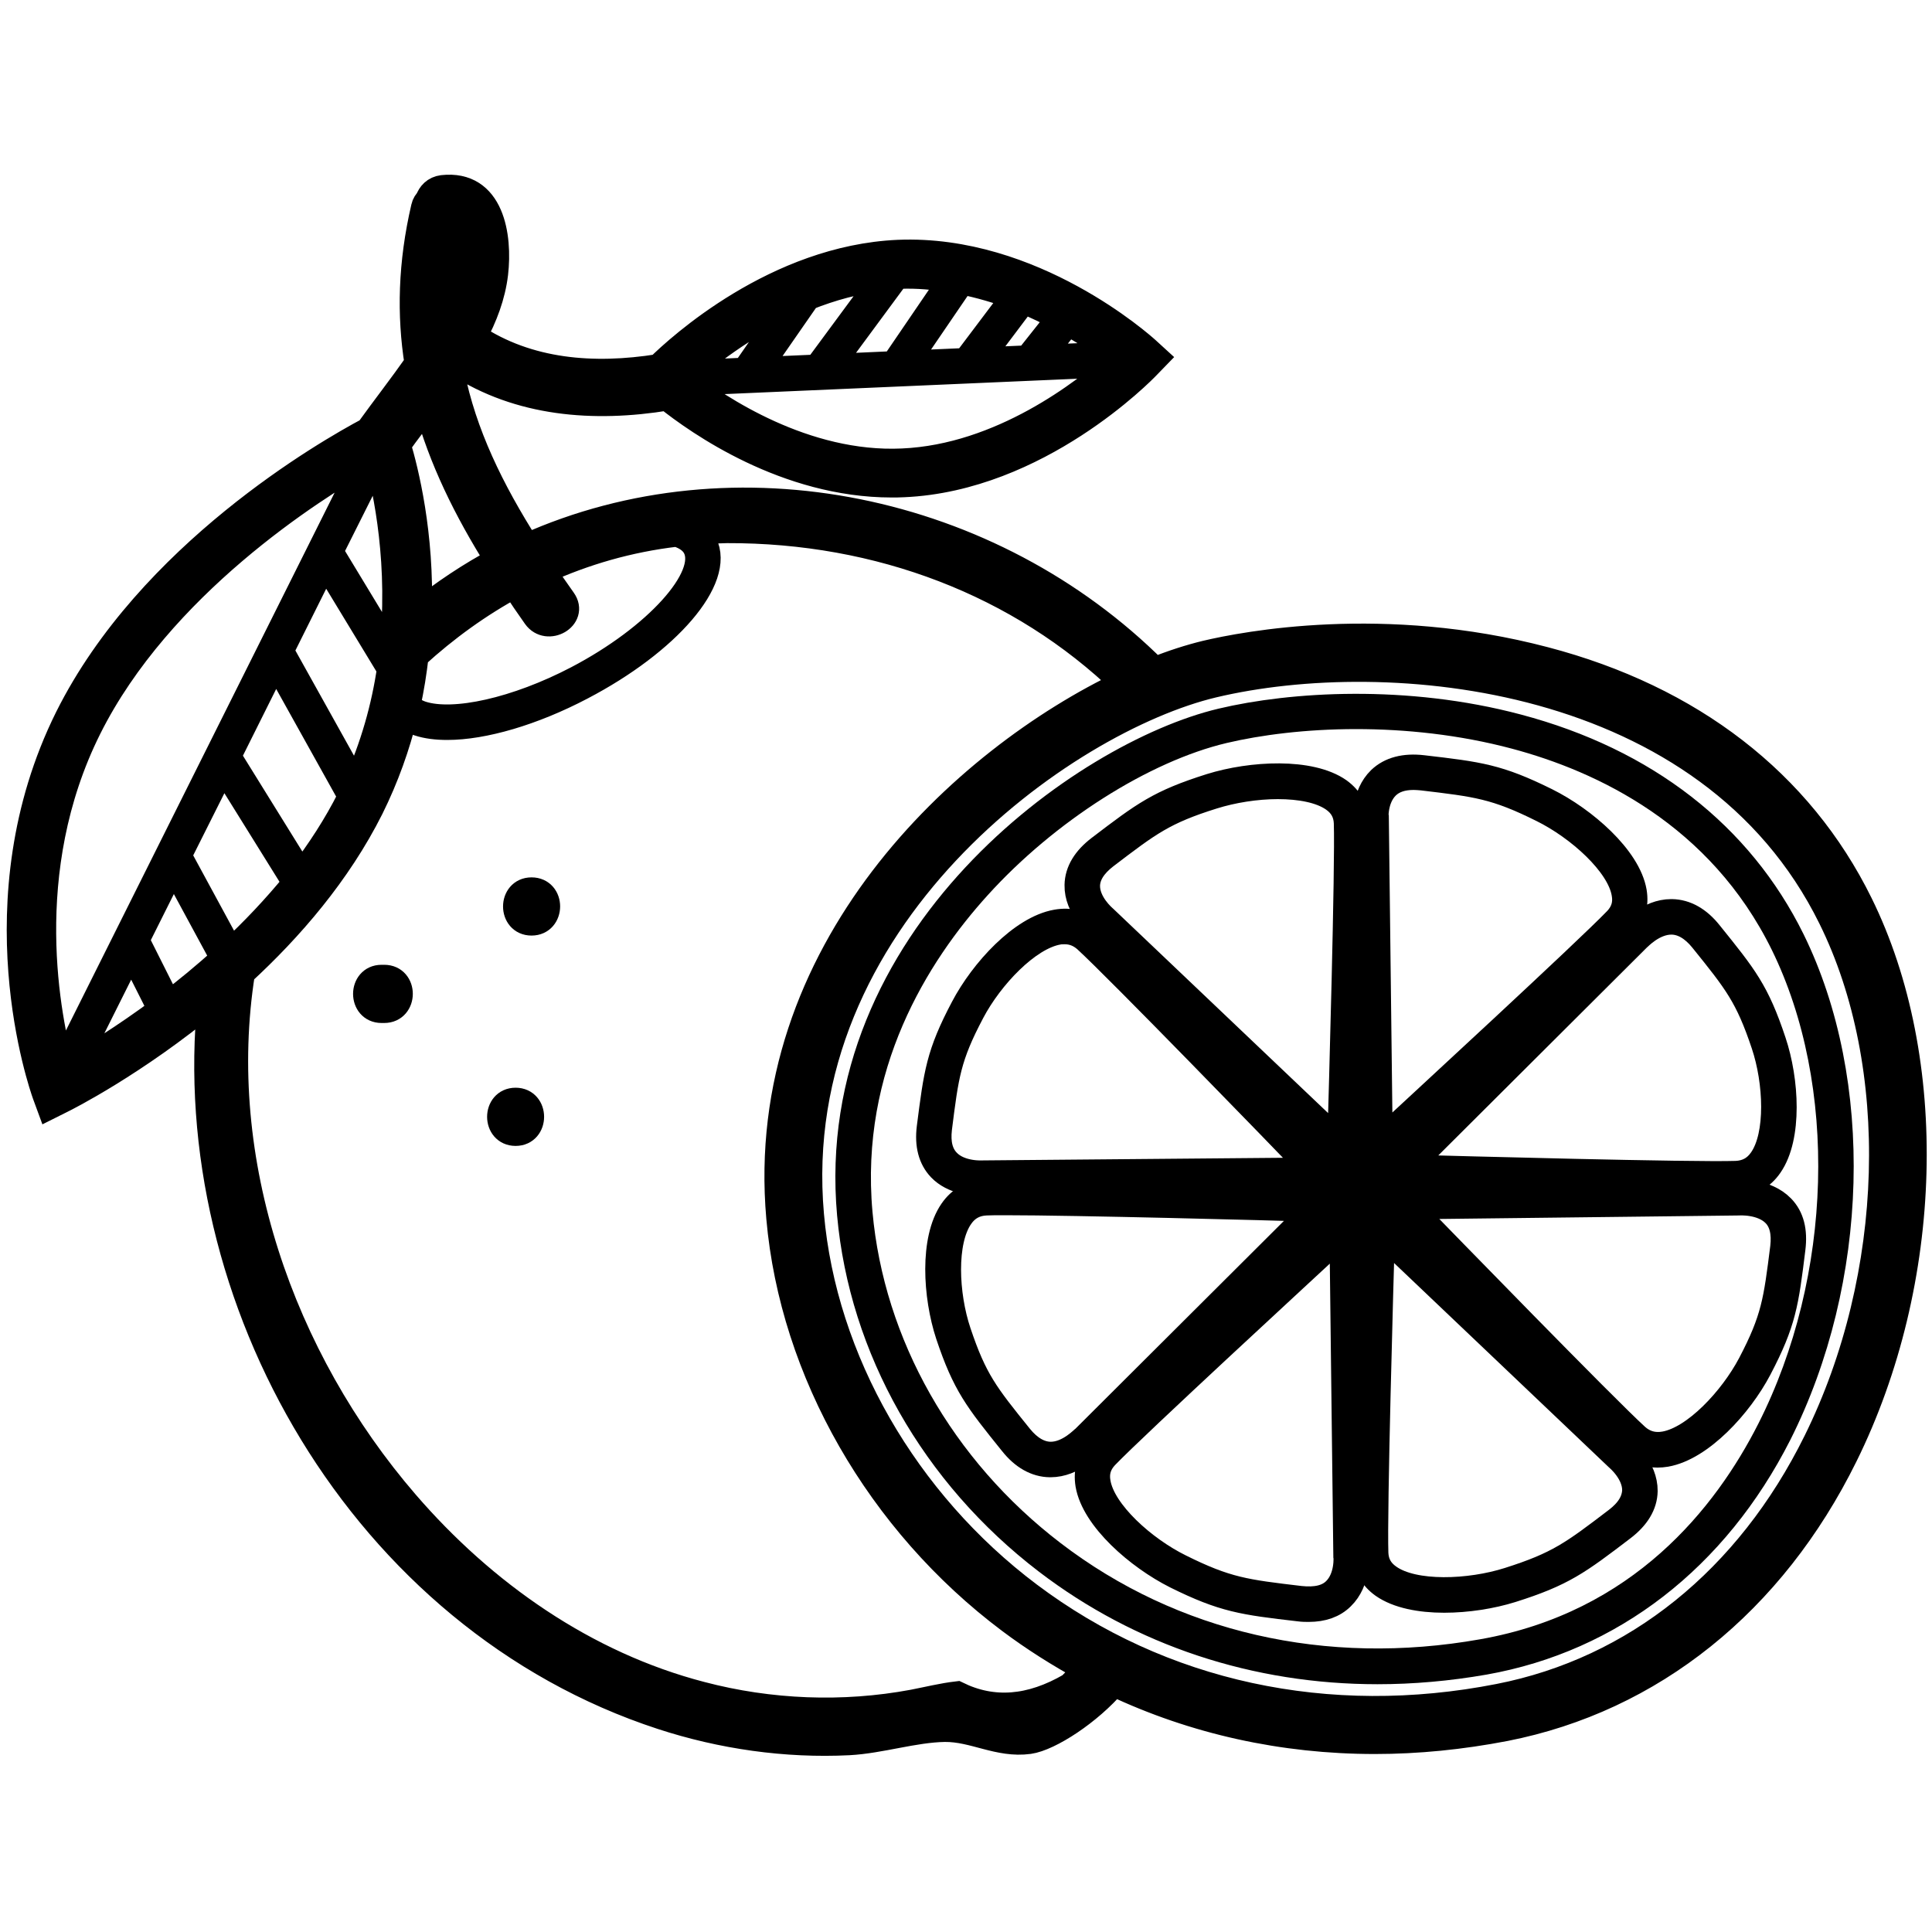 <svg xml:space="preserve" style="enable-background:new 0 0 800 800;" viewBox="0 0 800 800" y="0px" x="0px" xmlns:xlink="http://www.w3.org/1999/xlink" xmlns="http://www.w3.org/2000/svg" id="Layer_1" version="1.1">
<style type="text/css">
	.st0{stroke:#000000;stroke-width:11;stroke-miterlimit:10;}
</style>
<g>
	<g>
		<g>
			<path d="M770,374.2c-24.7-50.1-69.8-85-130.5-100.9c-66.5-17.5-124-6.4-140.1-2.6c-6.6,1.6-13.8,3.9-21.3,6.9
				c-67.7-67.6-173.6-90-260-51.2c-14.8-23.3-26.3-46.7-31.3-72c0.9-1.3,1.8-2.6,2.7-4c25.5,16.6,56.3,19.1,86.8,14.1
				c12.9,10.3,49.3,36,92.9,36c1.6,0,3.2,0,4.9-0.1c55.7-2.4,99.1-47,100.9-48.9l3.3-3.4l-3.5-3.2c-1.9-1.7-47.2-42.4-102.8-40.1
				c-50.5,2.2-90.8,39-99.2,47.3c-27,4.3-54.2,2.2-76.7-12.8c4.4-8.2,7.7-16.8,8.8-26c1.8-15.5-1.5-37.6-21.7-35.3
				c-3.1,0.4-5,2.5-5.8,4.9c-0.7,0.7-1.4,1.6-1.7,3c-5.4,23.2-5.9,44.5-2.7,64.6c-6.6,9.4-13.7,18.5-20.4,27.8
				c-17.1,9.1-90.6,51.2-124.4,118.9C-9.5,373,17.7,449.8,18.8,453l1.8,4.9l4.6-2.3c2.1-1,30.8-15.5,62.1-41.5
				c-12.6,123,62.5,256,186.8,296.6c24.8,8.1,51.3,11.9,77.4,10.6c13.1-0.7,26.9-5.3,39.7-5.5c12.2-0.1,22.3,6.7,34.9,5
				c8.5-1.2,25-12,35.1-23.9c33.4,15.8,70.1,23.9,108.1,23.9c17.7,0,35.7-1.8,53.9-5.3c60.6-11.9,110.6-52,140.6-112.8
				C799.4,530.6,801.9,438.8,770,374.2z M462.6,146.9l-32.2,1.4l11.8-14.9C451.2,138.4,458.1,143.3,462.6,146.9z M439,131.6
				l-13.4,16.9l-20.7,0.9l18.9-25.1C429.2,126.6,434.3,129,439,131.6z M420.2,122.8L400,149.6l-25.2,1.1l23.4-34.3
				C405.9,118,413.3,120.1,420.2,122.8z M372.5,114.1c7.5-0.3,14.6,0.4,21.7,1.6l-24,35.2l-27,1.2l27.9-37.8
				C371.6,114.2,372,114.1,372.5,114.1z M366,114.9l-27.6,37.4l-25.2,1.1l21.1-30.4C344.1,119.1,354.7,116.1,366,114.9z M328,125.5
				l-19.5,28.1l-24.8,1.1C291.7,147.6,307.5,135,328,125.5z M462.5,150.6c-13.2,11.7-47.8,38.8-88.8,40.6
				c-40.6,1.9-76.5-22.3-90.1-32.8L462.5,150.6z M221.9,255.2c4.8,6.7,16.1,0.3,11.2-6.6c-2.9-4.1-5.7-8.1-8.4-12.2
				c17.3-7.9,35.7-13.2,55.2-15.5c0.2,0.1,0.4,0.1,0.7,0.1c3.7,1.2,6.3,3.1,7.6,5.7c6.2,12.4-16.3,37.3-49.2,54.5
				c-25.1,13.1-51,18.9-64.4,14.6c-2.7-0.9-4.5-2.2-6-3.8c1.6-7,2.6-13.8,3.4-20.5c12.6-11.5,26.3-21.4,41.1-29.4
				C215.8,246.5,218.8,250.8,221.9,255.2z M187.9,91.6c10.7,4,1.5,30.3-2.5,39.3c-0.4-0.4-0.9-0.7-1.3-1.1
				C183.8,117.6,185,104.9,187.9,91.6z M176.9,167.9c6,22.1,16.3,43.1,29.5,64.1c-11.5,6.1-22.6,13.5-33.1,21.9
				c1.1-32.8-5.5-59-8.7-69.7C168.4,178.8,172.6,173.4,176.9,167.9z M156.2,189.3c0.1,0,0.1,0,0.1,0c3.7,13.5,10.4,44.9,6.1,81.7
				l-25.8-42.6L156.2,189.3z M95.5,394.3l-21.7-40l18.6-37.1l30.1,48.4C114,376,104.9,385.6,95.5,394.3z M94.3,313.2l19.8-39.7
				l31.3,56.2c-0.1,0.3-0.2,0.6-0.4,0.9c-5.7,11.3-12.6,21.9-20.2,31.8L94.3,313.2z M116.1,269.5l18.5-37.1l27,44.5
				c-2.3,15.7-6.8,32.1-14.3,48.6L116.1,269.5z M36.6,301.4c29.5-59,92.5-99,115.4-112L25.4,442.8C19.8,422.5,6.9,360.8,36.6,301.4z
				 M29.7,442.6l24.6-49.2l12.5,24.8C51.4,429.6,37.9,437.9,29.7,442.6z M56.3,389.3l15.5-31l20.9,38.6c-7.8,7.1-15.5,13.4-23,19.1
				L56.3,389.3z M443.3,698.1c-16.5,9.6-32.1,10.9-47,3.6c-6,0.7-12,2.2-18.2,3.4c-29,5.4-59.3,4.2-87.8-3.3
				c-48.1-12.5-90.1-42-122.3-79.3c-51.8-60-80.2-142.1-67.9-219.7c20-18.4,39.8-41.3,53.3-68.2c6.4-12.9,10.9-25.8,14-38.3
				c1.6,1.3,3.6,2.3,6,3c3.4,1.1,7.3,1.6,11.8,1.6c14.9,0,35.3-5.9,55.5-16.5c35.8-18.7,58.2-44.8,50.8-59.4c-1-1.9-2.5-3.5-4.3-4.8
				c4.6-0.4,9.1-0.7,13.8-0.8c63-0.2,121.5,22.1,164.5,63.6C399.1,314.5,313,393.7,322.8,504.3c5.6,63.7,41.3,126,95.4,166.6
				c10,7.5,20.5,14.1,31.3,20C447.6,693.4,445.6,695.9,443.3,698.1z M752.2,596.9C724,654,677.3,691.6,620.7,702.7
				c-70.8,13.9-139.9-1-194.7-42.2c-51.2-38.5-85-97.3-90.3-157.4C324.8,380,440.8,298,502.4,283.4c72-17.1,205.3-6,255.9,96.6
				C788.6,441.2,786.1,528.3,752.2,596.9z" class="st0"></path>
			<path d="M741.9,389.3c-21.5-43.6-60.7-74.1-113.5-88.1c-46.2-12.3-93.6-9.3-122.6-2.4c-56.9,13.5-164,89.5-153.7,204
				c5,55.5,34.6,107.8,81.4,143.6c39.1,29.9,86.6,45.5,136.9,45.5c14.5,0,29.3-1.3,44.2-3.9c52.5-9.3,95.7-42.8,121.8-94.2
				C768.5,530.1,770.7,447.9,741.9,389.3z M733,592c-18.1,35.7-53.4,80.6-119.1,92.2c-65.3,11.6-128.5-2.9-178.1-40.9
				c-46-35.2-75.1-86.6-80-141c-5.5-61,23.7-107.3,49.1-135.3c28.4-31.4,68.4-56.8,101.8-64.7c14.4-3.4,33.5-5.9,54.8-5.9
				c20.7,0,43.5,2.3,66,8.3c36,9.6,84.6,32.3,111.1,86.2C766.9,448.6,764.7,529.4,733,592z" class="st0"></path>
			<path d="M406,489.7c0.8,0,1.3,0,1.3,0l145.4-1.4l-3-3.1c-0.8-0.8-82.4-85.3-97.4-99c-4.1-3.8-9.1-5.1-14.8-4.1
				c-14.3,2.5-30.4,20-38.4,35.2c-10.2,19.3-11.1,27-14,49.6c-0.9,7.2,0.6,12.8,4.4,16.8C394.7,489.1,402.8,489.7,406,489.7z
				 M388.7,467.3c2.8-22.2,3.7-29.7,13.6-48.4c7.7-14.6,23.2-31,35.8-33.2c0.9-0.2,1.9-0.2,2.8-0.2c3.4,0,6.3,1.2,8.9,3.5
				c13.3,12.2,79.4,80.3,94.3,95.8L407.2,486c-0.1,0-9.7,0.7-15-4.9C389.1,477.9,388,473.3,388.7,467.3z" class="st0"></path>
			<path d="M554.4,327.6c-11.8-8.3-36.1-7.1-53.1-1.8c-21.2,6.7-27.4,11.4-45.9,25.5c-5.9,4.5-9,9.6-9.1,15.2
				c-0.2,9.3,8.1,16.2,8.3,16.4l103.9,98.8l0.1-4.1c0-1.2,3.5-117,2.8-137.1C561.3,335.2,558.9,330.9,554.4,327.6z M555.1,473.4
				l-98-93.2c-0.1-0.1-7.2-6-7.1-13.5c0.1-4.4,2.7-8.5,7.6-12.3c18.1-13.8,24.2-18.5,44.7-24.9c8-2.5,17.7-4.1,26.8-4.1
				c9.3,0,17.8,1.6,23.1,5.3c3.6,2.5,5.4,5.8,5.6,10C558.4,358.5,555.7,452.4,555.1,473.4z" class="st0"></path>
			<path d="M567.5,481.4l3-2.8c0.9-0.8,87.4-80.3,101.6-95c3.8-4,5.2-8.8,4.3-14.3c-2.4-14-20.5-29.8-36.2-37.6
				c-19.8-9.8-27.7-10.8-51-13.5c-7.6-0.9-13.5,0.7-17.6,4.6c-6.7,6.5-5.9,16.8-5.8,17.2L567.5,481.4z M574.2,325.4
				c2.6-2.5,6.3-3.8,11.1-3.8c1.1,0,2.3,0.1,3.5,0.2c22.8,2.7,30.5,3.6,49.8,13.2c15.2,7.5,32.1,22.6,34.2,34.9
				c0.8,4.3-0.3,7.9-3.3,11.1c-12.5,13-82.8,77.7-98.3,92.1l-1.6-133.3C569.4,339.6,568.7,330.7,574.2,325.4z" class="st0"></path>
			<path d="M675.6,385.9L574,487.2l4.3,0.1c1.1,0,99.5,2.8,132.9,2.8c3.4,0,6.1,0,7.9-0.1c5.7-0.2,10.3-2.7,13.6-7.5
				c8.1-11.7,6.8-35.1,1.4-51.2c-6.9-20.7-11.8-26.7-26.3-44.7c-4.6-5.8-9.9-8.7-15.5-8.8c-0.1,0-0.2,0-0.3,0
				C682.7,377.8,675.8,385.7,675.6,385.9z M692.1,381.5c0.1,0,0.2,0,0.2,0c4.5,0.1,8.8,2.6,12.7,7.4c14.2,17.6,18.9,23.5,25.6,43.5
				c5.2,15.5,6.2,37.6-1,47.9c-2.6,3.8-6.2,5.7-10.7,5.9c-18.2,0.6-114.7-2-136.3-2.6l95.6-95.3
				C678.4,388.3,684.4,381.5,692.1,381.5z" class="st0"></path>
			<path d="M737.7,500.1c-6.6-6.8-17.5-6.1-17.9-6l-145.4,1.7l3,3.1c0.8,0.8,82.5,85.1,97.6,98.9c3.3,3,7,4.4,11.3,4.4
				c1.1,0,2.3-0.1,3.5-0.3c14.3-2.5,30.4-20,38.4-35.2c10.1-19.3,11.1-27,13.9-49.7C743,509.7,741.6,504.1,737.7,500.1z
				 M738.5,516.5c-2.8,22.2-3.7,29.7-13.5,48.4c-7.7,14.6-23.1,31.1-35.7,33.3c-4.5,0.8-8.4-0.3-11.7-3.2
				c-13.3-12.1-79.5-80.2-94.5-95.6l136.9-1.6c0.1,0,9.7-0.7,15.1,4.9C738.1,505.8,739.2,510.5,738.5,516.5z" class="st0"></path>
			<path d="M672.5,601l-103.9-98.8l-0.1,4.1c0,1.2-3.5,117-2.8,137.1c0.2,5.4,2.6,9.7,7.1,12.9c6,4.2,15.3,6,25.2,6
				c9.5,0,19.6-1.6,27.9-4.2c21.2-6.7,27.4-11.4,45.9-25.5c5.9-4.5,9-9.6,9.1-15.2C681,608.1,672.8,601.2,672.5,601z M669.5,629.6
				c-18.1,13.8-24.2,18.4-44.7,24.9c-16.3,5.2-39.4,6.1-49.8-1.3c-3.6-2.5-5.4-5.8-5.6-10c-0.6-17.8,2.1-111.8,2.7-132.7l98,93.2
				c0.1,0.1,7.2,6,7.1,13.5C677,621.7,674.5,625.8,669.5,629.6z" class="st0"></path>
			<path d="M559.7,502.6l-3,2.8c-0.9,0.8-87.5,80.3-101.6,95c-3.8,4-5.2,8.8-4.3,14.3c2.4,14,20.5,29.8,36.2,37.7
				c19.8,9.8,27.7,10.8,51,13.5c1.4,0.2,2.7,0.2,3.9,0.2c5.7,0,10.3-1.6,13.6-4.9c6.7-6.5,5.9-16.9,5.8-17.2L559.7,502.6z
				 M553,658.6c-3.2,3.2-8.1,4.3-14.6,3.6c-22.8-2.7-30.5-3.6-49.8-13.2c-15.2-7.5-32.1-22.7-34.2-35c-0.8-4.3,0.3-7.9,3.3-11.1
				c12.5-13,82.8-77.7,98.3-92.1l1.6,133.3C557.7,644.4,558.4,653.3,553,658.6z" class="st0"></path>
			<path d="M451.5,598.1l101.6-101.3l-4.3-0.1c-1.2,0-120.2-3.4-140.8-2.7c-5.7,0.2-10.3,2.7-13.6,7.5
				c-8.1,11.7-6.8,35.1-1.5,51.2c6.9,20.6,11.8,26.7,26.3,44.7c4.6,5.8,9.9,8.7,15.5,8.8c0.1,0,0.2,0,0.3,0
				C444.4,606.2,451.3,598.3,451.5,598.1z M435.1,602.5c-0.1,0-0.2,0-0.2,0c-4.5-0.1-8.8-2.6-12.7-7.4
				c-14.2-17.6-18.9-23.5-25.6-43.5c-5.2-15.5-6.2-37.6,1-47.9c2.6-3.8,6.2-5.7,10.7-5.9c1.9-0.1,4.6-0.1,7.9-0.1
				c29.3,0,109,2.1,128.4,2.7L449,595.7C448.8,595.6,442.7,602.5,435.1,602.5z" class="st0"></path>
			<path d="M159.1,405c-0.4,0-0.7,0-1.1,0c-8.4,0-8.4,13.1,0,13.1c0.4,0,0.7,0,1.1,0C167.5,418.1,167.6,405,159.1,405z" class="st0"></path>
			<path d="M220.1,368.8c-8.4,0-8.4,13.1,0,13.1S228.6,368.8,220.1,368.8z" class="st0"></path>
			<path d="M213.5,455.9c-8.4,0-8.4,13.1,0,13.1S221.9,455.9,213.5,455.9z" class="st0"></path>
		</g>
	</g>
</g>
</svg>

